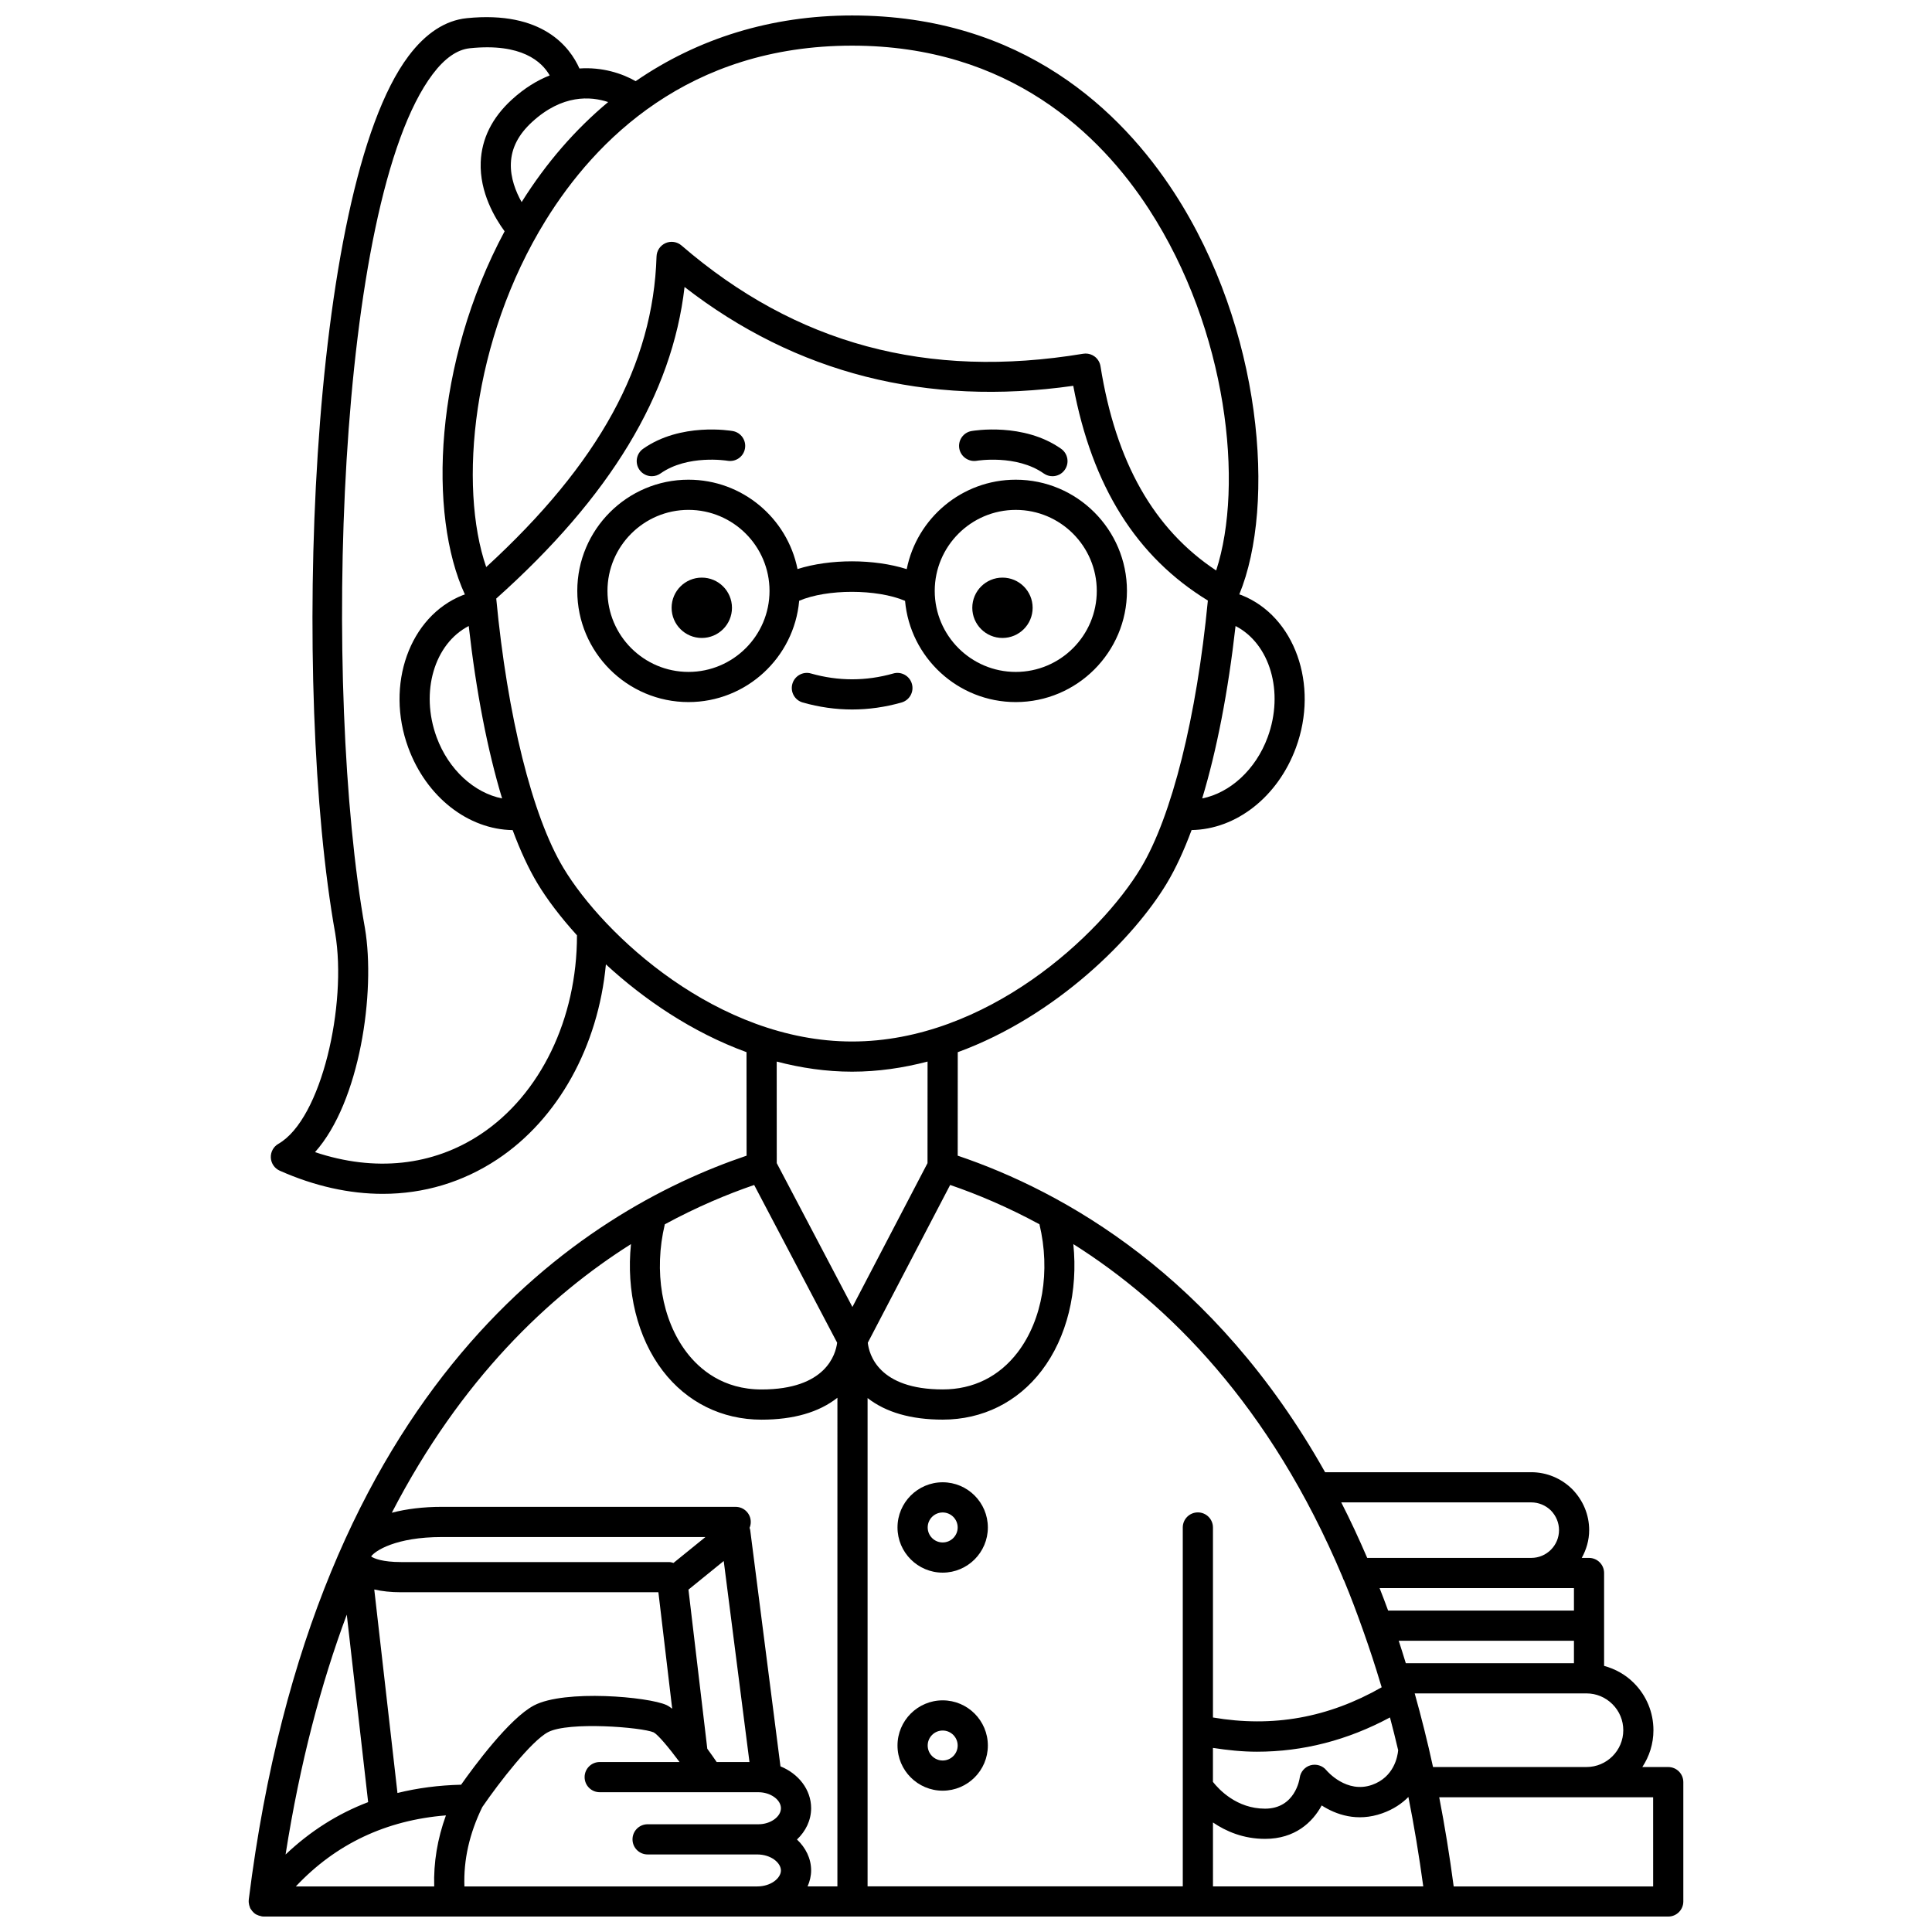 <?xml version="1.0" encoding="UTF-8"?>
<!-- Uploaded to: SVG Repo, www.svgrepo.com, Generator: SVG Repo Mixer Tools -->
<svg width="800px" height="800px" version="1.1" viewBox="144 144 512 512" xmlns="http://www.w3.org/2000/svg">
 <defs>
  <clipPath id="a">
   <path d="m209 148.09h382v503.81h-382z"/>
  </clipPath>
 </defs>
 <path d="m402.84 266.11c0.109-0.02 10.543-1.723 17.766 3.363 0.699 0.492 1.504 0.73 2.301 0.73 1.254 0 2.496-0.586 3.269-1.695 1.273-1.805 0.84-4.297-0.965-5.574-9.973-7.031-23.191-4.801-23.75-4.703-2.172 0.383-3.613 2.445-3.242 4.617 0.379 2.18 2.477 3.621 4.621 3.262z"/>
 <path d="m316.74 270.2c0.797 0 1.598-0.238 2.301-0.73 7.172-5.055 17.516-3.402 17.762-3.363 2.195 0.363 4.246-1.074 4.621-3.246 0.387-2.176-1.066-4.25-3.242-4.629-0.559-0.098-13.777-2.328-23.75 4.703-1.805 1.273-2.238 3.766-0.965 5.574 0.781 1.105 2.016 1.691 3.273 1.691z"/>
 <path d="m382.91 330.17c2.125-0.602 3.359-2.812 2.754-4.934-0.598-2.129-2.832-3.371-4.934-2.754-7.25 2.055-14.566 2.055-21.812 0-2.102-0.621-4.34 0.629-4.934 2.754-0.602 2.125 0.633 4.336 2.754 4.934 4.336 1.234 8.734 1.852 13.086 1.852 4.352 0 8.754-0.617 13.086-1.852z"/>
 <path d="m383.85 303.23c1.34 15.016 13.98 26.828 29.336 26.828 16.246 0 29.469-13.219 29.469-29.465s-13.223-29.469-29.469-29.469c-14.273 0-26.203 10.203-28.895 23.699-8.656-2.746-20.336-2.754-28.941-0.02-2.699-13.488-14.625-23.68-28.895-23.68-16.246 0-29.469 13.223-29.469 29.469s13.223 29.465 29.469 29.465c15.363 0 28.004-11.824 29.336-26.848 7.387-3.16 20.57-3.156 28.059 0.02zm29.336-24.105c11.84 0 21.473 9.633 21.473 21.473s-9.633 21.469-21.473 21.469-21.473-9.629-21.473-21.469 9.633-21.473 21.473-21.473zm-86.727 42.938c-11.84 0-21.473-9.629-21.473-21.469s9.633-21.473 21.473-21.473c11.84 0 21.473 9.633 21.473 21.473 0 11.844-9.633 21.469-21.473 21.469z"/>
 <path d="m337.98 305.07c0 4.418-3.582 7.996-7.996 7.996-4.418 0-8-3.578-8-7.996 0-4.418 3.582-7.996 8-7.996 4.414 0 7.996 3.578 7.996 7.996"/>
 <path d="m417.66 305.07c0 4.418-3.578 7.996-7.996 7.996-4.414 0-7.996-3.578-7.996-7.996 0-4.418 3.582-7.996 7.996-7.996 4.418 0 7.996 3.578 7.996 7.996"/>
 <g clip-path="url(#a)">
  <path d="m586.1 612.28h-6.867c1.852-2.805 2.945-6.148 2.945-9.754 0-4.734-1.852-9.188-5.211-12.547-2.215-2.215-4.93-3.699-7.863-4.504v-24.613c0-2.211-1.789-4-4-4h-1.922c1.211-2.195 1.965-4.68 1.965-7.359 0-4.051-1.582-7.898-4.523-10.895-2.934-2.875-6.781-4.457-10.832-4.457h-54.629c-29.332-52.176-69.34-74.414-97.359-83.887l0.012-27.422c26.137-9.543 46.742-30.324 55.41-44.77 2.34-3.898 4.535-8.648 6.559-14.098 11.773-0.18 22.844-8.738 27.66-21.844 6.129-16.672-0.328-34.801-14.391-40.402-0.199-0.078-0.418-0.141-0.625-0.211 9.773-23.754 6.074-70.555-17.254-106.46-13.918-21.422-40.02-46.957-85.348-46.957-21.371 0-40.855 6.043-57.367 17.41-3.617-2.066-8.895-3.785-14.902-3.359-2.5-5.629-9.758-15.367-29.875-13.332-5.656 0.586-10.844 3.957-15.406 10.02-26.75 35.547-30.961 168.14-19.434 232.54 3.152 18.773-3.582 49.184-15.062 55.746-1.309 0.75-2.082 2.172-2.008 3.676 0.078 1.504 0.992 2.84 2.371 3.449 9.219 4.094 18.43 6.133 27.293 6.133 10.848 0 21.176-3.059 30.352-9.137 16.176-10.727 26.746-30 28.785-51.676 10 9.215 22.758 17.973 37.262 23.266l0.02 27.43c-43.133 14.582-114.72 59.434-131.93 197.15-0.004 0.023 0.008 0.043 0.004 0.066-0.051 0.465-0.008 0.926 0.105 1.383 0.031 0.121 0.074 0.227 0.117 0.344 0.059 0.168 0.094 0.344 0.172 0.504 0.082 0.164 0.207 0.297 0.309 0.445 0.066 0.102 0.125 0.199 0.203 0.293 0.293 0.352 0.629 0.656 1.02 0.887 0.059 0.035 0.129 0.051 0.191 0.082 0.359 0.188 0.746 0.316 1.156 0.387 0.07 0.012 0.125 0.055 0.195 0.062 0.164 0.027 0.328 0.039 0.488 0.039h0.004 372.21c2.211 0 4-1.789 4-4v-31.629c0-2.207-1.789-3.996-4-3.996zm-11.914-9.754c0 5.379-4.379 9.754-9.754 9.754h-40.664c-1.477-6.781-3.106-13.262-4.859-19.512h45.523c2.59 0 5.043 1.02 6.891 2.867 1.848 1.844 2.863 4.293 2.863 6.891zm-13.074-31.711h-49.246c-0.738-2.019-1.496-4-2.262-5.953h51.508zm0 8v5.957h-44.559c-0.621-2-1.23-4.016-1.879-5.957zm-46.582 29.016c-0.148 1.633-1.078 7.098-6.902 9.168-6.777 2.402-11.922-3.625-12.125-3.867-1.012-1.234-2.656-1.734-4.184-1.32-1.531 0.434-2.664 1.734-2.879 3.312-0.043 0.332-1.207 8.191-9.195 8.191-7.496 0-12.211-5.07-13.805-7.098v-9.004c3.914 0.602 7.805 1.008 11.641 1.008 12.227 0 24.031-3.039 35.277-9.082 0.762 2.836 1.477 5.75 2.172 8.691zm-49.082 19.145c3.438 2.34 8.047 4.344 13.805 4.344 7.934 0 12.578-4.387 15.008-8.859 3.731 2.394 9.352 4.461 16.055 2.082 2.973-1.055 5.215-2.598 6.922-4.328 1.504 7.559 2.82 15.453 3.941 23.699h-55.73zm84.348-84.828c1.941 0 3.801 0.773 5.18 2.113 1.406 1.434 2.18 3.293 2.18 5.242 0 4.059-3.297 7.359-7.356 7.359l-43.473 0.004c-2.203-5.121-4.496-10.047-6.883-14.719zm-50.016 19.766c0.102 0.363 0.242 0.691 0.438 1.004 1.742 4.188 3.391 8.59 4.992 13.094 0.059 0.184 0.105 0.359 0.188 0.531 1.547 4.379 3.039 8.875 4.438 13.566 0.035 0.098 0.047 0.195 0.09 0.289 0.074 0.258 0.16 0.496 0.234 0.75-14.188 8.086-28.875 10.707-44.715 8.004v-50.352c0-2.211-1.789-4-4-4-2.211 0-4 1.789-4 4l0.004 95.109h-83.531v-129.41c4.856 3.789 11.535 5.715 19.922 5.715 10.516 0 19.824-4.609 26.211-12.98 6.75-8.844 9.668-21.137 8.391-33.535 25.016 15.781 52.137 42.613 71.34 88.215zm-103.98-103.89c7.215 2.473 15.238 5.848 23.664 10.418 2.969 12.391 0.836 25.27-5.773 33.938-4.91 6.43-11.773 9.832-19.852 9.832-17.086 0-19.527-9.336-19.867-12.371zm84.141-118.65c-3.18 8.648-10.016 14.758-17.348 16.219 3.856-12.738 6.887-28.336 8.84-45.691 9.078 4.664 12.938 17.426 8.508 29.473zm-31.473-139.96c20.863 32.109 25.227 73.094 17.828 95.773-16.562-10.973-26.605-28.738-30.656-54.133-0.168-1.051-0.746-1.992-1.605-2.613-0.688-0.492-1.508-0.75-2.34-0.75-0.219 0-0.438 0.02-0.652 0.055-41.305 6.84-76.121-2.543-106.44-28.691-1.168-1.004-2.812-1.258-4.223-0.629-1.41 0.617-2.34 1.996-2.391 3.535-0.883 28.645-15.254 54.906-45.141 82.316-7.383-21.395-3.816-60.203 15.77-91.879 13.062-21.125 37.754-46.301 81.211-46.301 41.738 0 65.805 23.555 78.641 43.316zm-171.41 156.18c-7.328-1.453-14.172-7.574-17.348-16.223-4.426-12.039-0.566-24.801 8.508-29.473 1.953 17.355 4.984 32.957 8.84 45.695zm28.113-184.55c-8.691 7.242-16.41 16.098-22.934 26.512-1.527-2.727-3.004-6.394-2.852-10.277 0.156-4.039 1.992-7.617 5.613-10.945 8.012-7.359 15.516-6.836 20.172-5.289zm-33.801 273.55c-12.68 8.41-28.059 10.027-43.887 4.734 11.926-13.34 16.074-42.426 13.238-59.305-11.297-63.117-7.676-192.34 17.938-226.36 3.172-4.215 6.481-6.527 9.84-6.875 13.785-1.445 19.129 3.606 21.176 7.199-3.312 1.312-6.715 3.363-10.086 6.461-5.199 4.773-7.953 10.336-8.195 16.527-0.312 8.059 3.824 14.906 6.332 18.32-18.738 34.957-20.309 75.039-10.527 96.242-0.195 0.07-0.406 0.129-0.605 0.203-14.07 5.598-20.527 23.727-14.398 40.402 4.816 13.109 15.887 21.668 27.66 21.844 2.023 5.449 4.219 10.195 6.559 14.098 2.523 4.203 6.106 8.945 10.488 13.785 0.023 22.094-9.676 42.211-25.531 52.727zm21.914-70.629c-8.238-13.727-14.84-40.305-17.777-71.34 30.207-26.98 46.625-54.09 49.906-82.57 29.531 22.91 64.145 31.707 103.01 26.188 5.023 26.723 16.777 45.34 35.672 56.906-2.961 30.809-9.539 57.172-17.73 70.816-10.68 17.805-40.91 46.043-76.543 46.043-35.637 0-65.863-28.238-76.539-46.043zm76.539 54.039c6.887 0 13.566-0.996 19.988-2.68l-0.012 26.918-19.902 38.121-20.051-38.125-0.012-26.914c6.422 1.684 13.102 2.68 19.988 2.68zm-49.641 40.449c8.434-4.574 16.457-7.949 23.68-10.422l21.988 41.801c-0.395 3.113-3 12.391-20.035 12.391-10.203 0-16.426-5.352-19.848-9.832-6.613-8.668-8.746-21.547-5.785-33.938zm-8.969 5.254c-1.277 12.402 1.648 24.691 8.398 33.539 6.387 8.367 15.691 12.98 26.207 12.98 8.457 0 15.203-1.953 20.102-5.805l-0.004 129.5h-7.902c0.578-1.328 0.941-2.746 0.941-4.246 0-3.16-1.445-6.019-3.75-8.188 2.309-2.184 3.75-5.086 3.75-8.297 0-4.922-3.344-9.145-8.125-11.086l-8.012-62.555c-0.027-0.227-0.109-0.441-0.176-0.656 0.203-0.48 0.316-1.008 0.316-1.559 0-2.211-1.789-4-4-4l-77.895-0.004c-4.91 0-9.387 0.559-13.227 1.562 18.34-35.43 41.645-57.484 63.375-71.188zm-45.02 143.26c-5.918 0.145-11.543 0.875-16.863 2.195l-6.148-53.93c2.059 0.469 4.398 0.73 7.086 0.73h68.211l3.656 30.859c-0.523-0.395-1.035-0.746-1.496-0.961-4.777-2.207-27-4.172-35.117 0.09-6.551 3.438-15.977 16.258-19.328 21.016zm56.285-58.773c-0.363-0.109-0.727-0.227-1.129-0.227l-71.082-0.004c-4.859 0-7.16-0.938-7.918-1.484 1.023-1.492 6.551-5.148 18.719-5.148h69.875zm-86.582 13.699 5.664 49.691c-8.121 3.09-15.414 7.746-21.883 13.883 3.809-24.234 9.395-45.289 16.219-63.574zm98.031 39.062c-0.719-1.051-1.57-2.258-2.488-3.519l-4.992-42.168 9.348-7.586 6.82 53.273zm-74.859 32.969h-36.672c10.551-11.238 23.879-17.555 39.777-18.828-2.258 6.219-3.301 12.52-3.106 18.828zm81.641 0h-73.637c-0.258-7.035 1.344-14.09 4.738-21.031 4.484-6.555 13.047-17.566 17.426-19.855 5.445-2.863 24.863-1.316 28.008 0.066 1.176 0.66 3.949 3.965 6.844 7.852h-21.164c-2.207 0-4 1.789-4 4 0 2.207 1.789 4 4 4l42.09 0.004c3.164 0 5.938 1.98 5.938 4.242 0 2.262-2.773 4.246-5.938 4.246h-29.395c-2.211 0-4 1.789-4 4 0 2.211 1.789 4 4 4h29.02c3.723 0 6.312 2.238 6.312 4.246 0 2.004-2.59 4.231-6.312 4.231zm241.39 0h-52.859c-1.09-8.199-2.371-16.086-3.836-23.633h56.691z"/>
 </g>
 <path d="m393.82 536.82c-6.602 0-11.973 5.371-11.973 11.973s5.371 11.973 11.973 11.973c6.602 0 11.973-5.371 11.973-11.973-0.004-6.606-5.367-11.973-11.973-11.973zm0 15.945c-2.191 0-3.973-1.785-3.973-3.973 0-2.191 1.785-3.973 3.973-3.973 2.191 0 3.973 1.785 3.973 3.973s-1.781 3.973-3.973 3.973z"/>
 <path d="m393.82 594.61c-6.602 0-11.973 5.371-11.973 11.973 0 6.598 5.371 11.969 11.973 11.969 6.602 0 11.973-5.371 11.973-11.969-0.004-6.602-5.367-11.973-11.973-11.973zm0 15.941c-2.191 0-3.973-1.781-3.973-3.969 0-2.191 1.785-3.973 3.973-3.973 2.191 0 3.973 1.785 3.973 3.973 0 2.191-1.781 3.969-3.973 3.969z"/>
</svg>